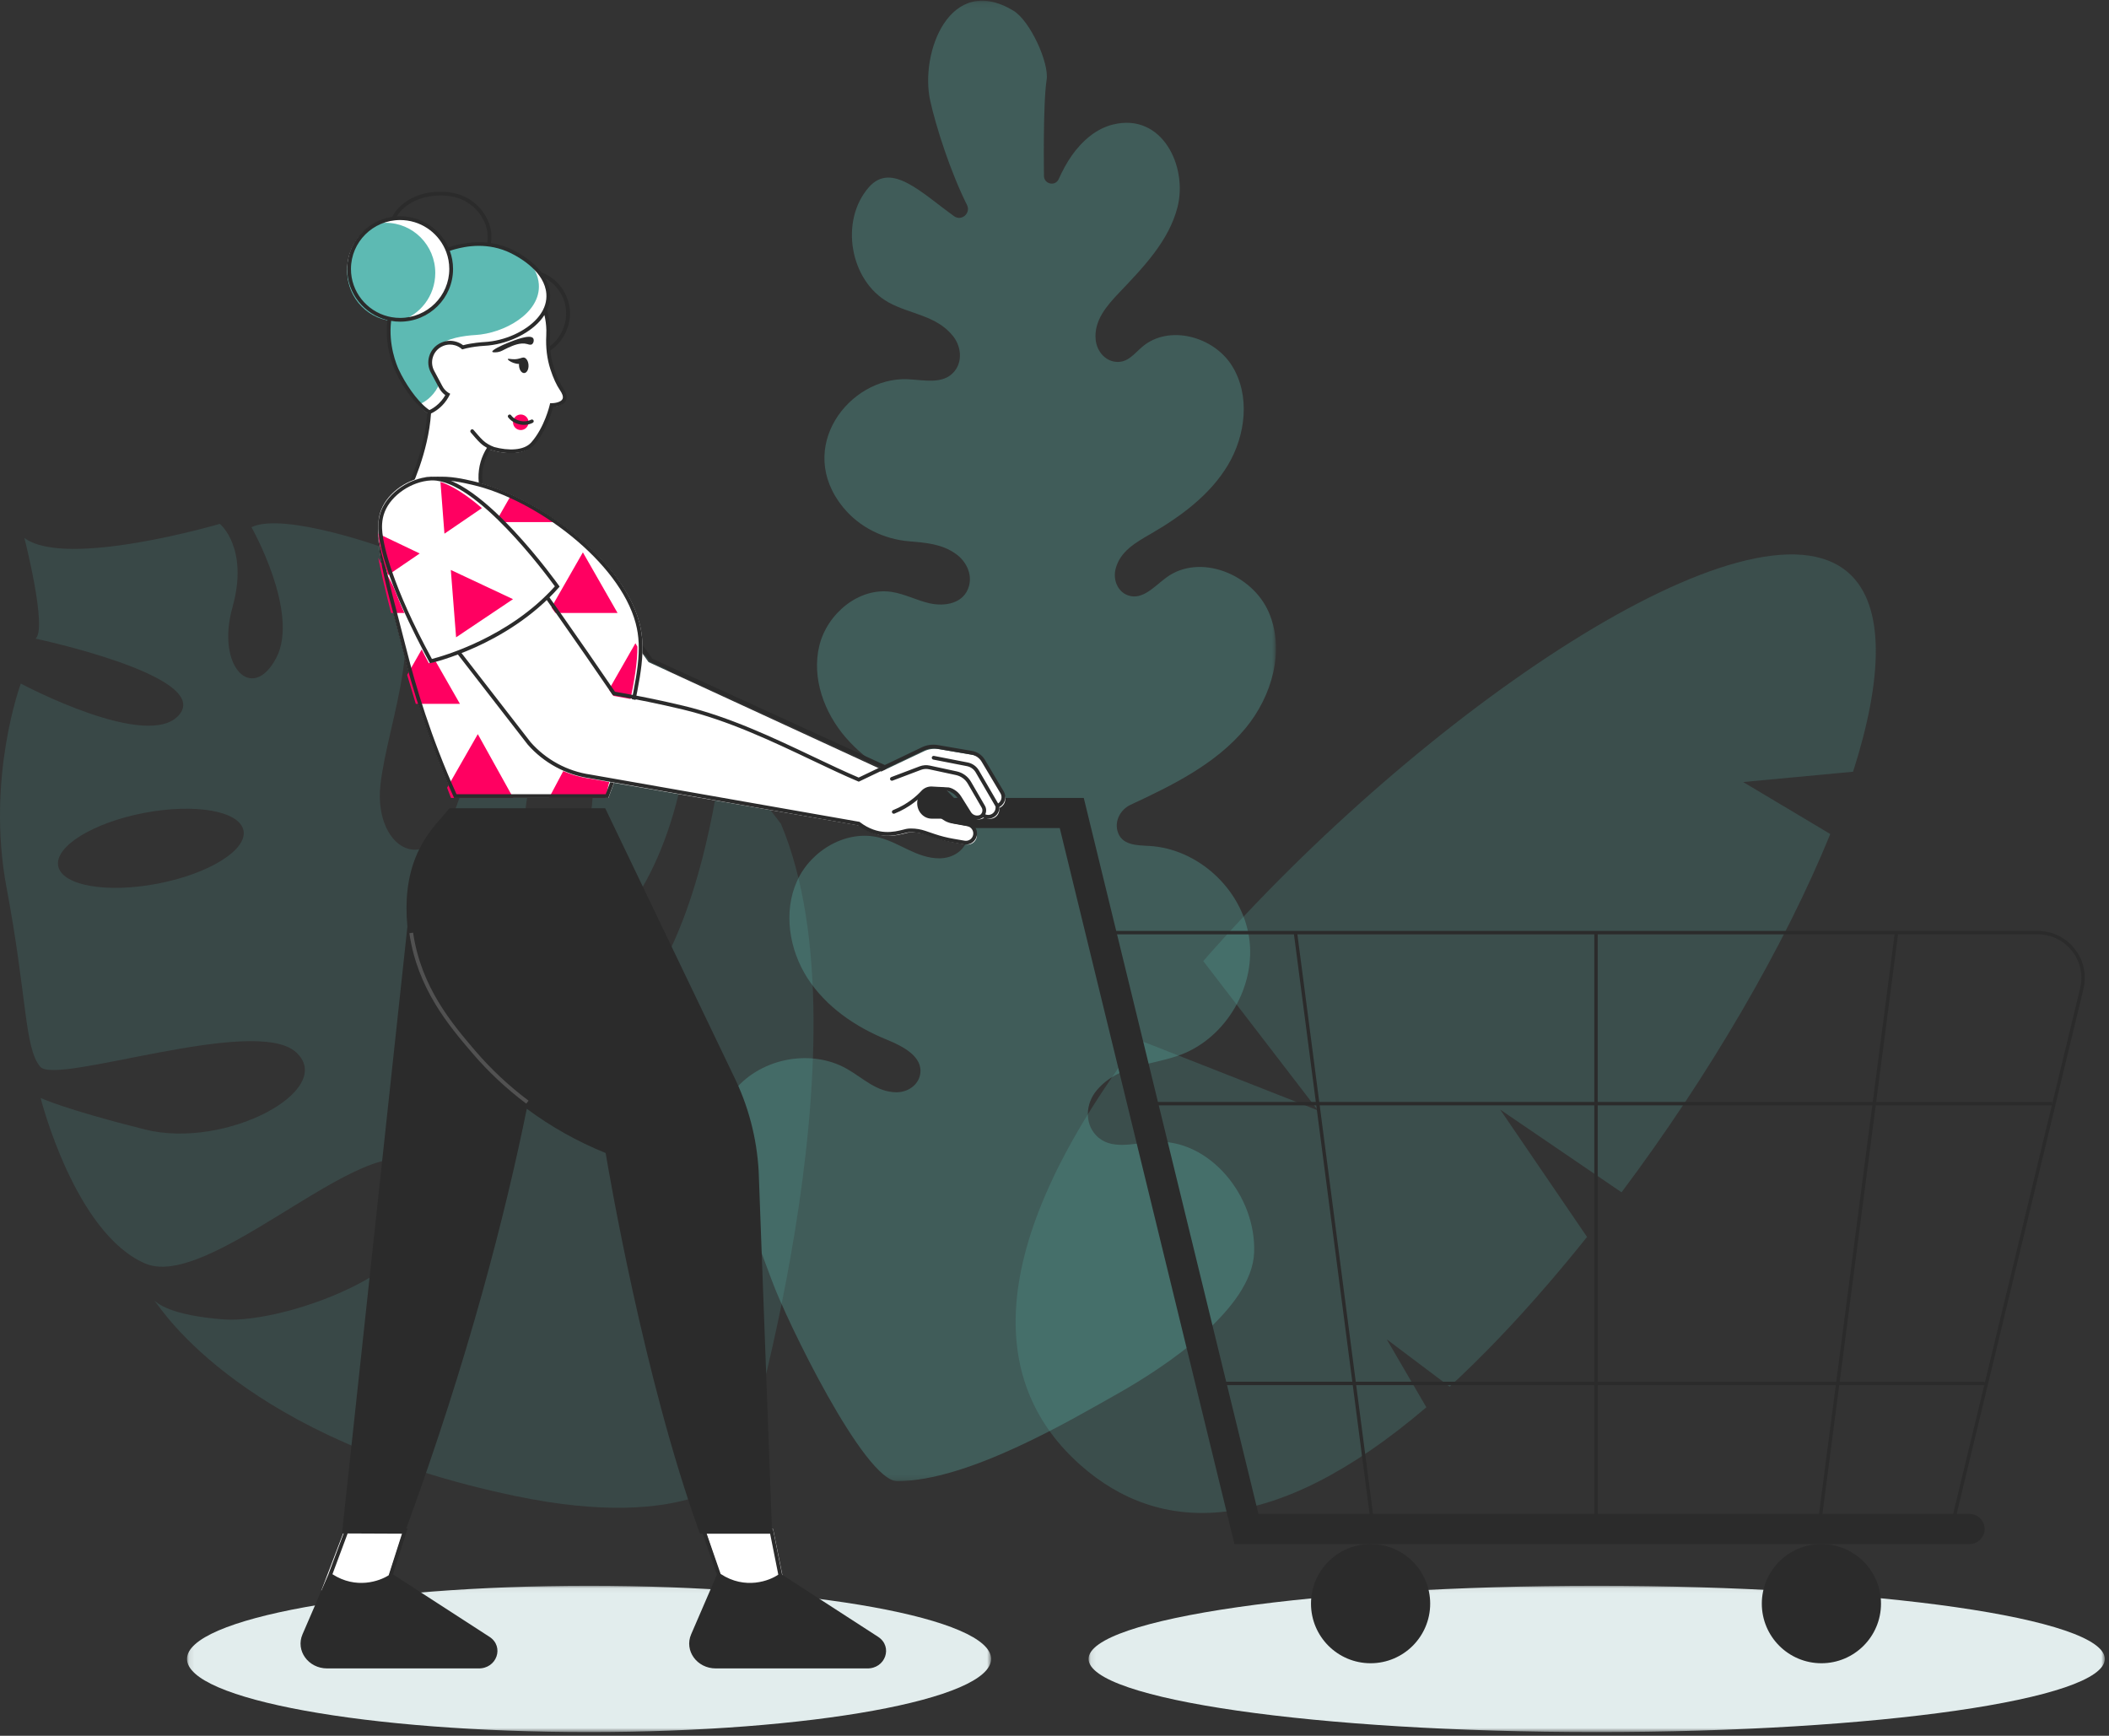 <svg xmlns="http://www.w3.org/2000/svg" xmlns:xlink="http://www.w3.org/1999/xlink" width="407" height="335" viewBox="0 0 407 335">
    <rect x="0" y="0" width="407" height="335" fill="#333333" stroke="none"/>
    <defs>
        <path id="prefix__a" d="M0.109 0.128L106.244 0.128 106.244 285.866 0.109 285.866z"/>
        <path id="prefix__c" d="M0.088 0.05L155.267 0.05 155.267 28.288 0.088 28.288z"/>
        <path id="prefix__e" d="M0.078 0.05L196.188 0.05 196.188 28.288 0.078 28.288z"/>
    </defs>
    <g fill="none" fill-rule="evenodd">
        <path fill="#5DBAB3" d="M267.62 258.487l12.135 9.133c6.034-5.542 12.38-12.133 19.047-19.884 2.52-2.929 5.013-5.939 7.47-9.013l-16.757-24.569 23.416 15.959c16.897-22.553 31.5-47.582 40.283-69.15l-16.82-10.034 21.217-1.987c5.725-17.872 6.27-32.076-.879-38.388-18.606-16.429-82.38 26.757-124.525 74.93l22.133 28.818-34.554-13.59c-30.986 41.145-28.316 66.997-11.227 82.086 15.121 13.352 36.94 14.22 66.703-11.196l-7.642-13.115z" opacity=".2"/>
        <path fill="#5DBAB3" fill-opacity=".8" d="M114.069 156.705c1.163-7.759-.687-14.473-4.133-14.998-3.446-.525-7.183 5.338-8.347 13.096-1.163 7.758.687 14.473 4.134 14.998 3.446.525 7.182-5.339 8.346-13.096m-83.67 13.844c9.874-1.887 17.304-6.475 16.595-10.247-.71-3.773-9.29-5.301-19.165-3.415-9.874 1.887-17.304 6.475-16.595 10.247.71 3.773 9.29 5.301 19.165 3.415m-.648 80.361c.484.571 3.1 2.96 13.478 3.736 11.817.884 44.924-10.52 39.157-26.883-5.766-16.363-40.687 21.926-54.33 16.102-13.643-5.825-20.22-31.969-20.22-31.969s4.456 2.16 20.133 6.09c15.676 3.93 37.092-7.69 29.162-14.907-7.93-7.216-46.29 6.436-49.363 2.808-3.072-3.629-2.514-13.37-6.505-34.589s2.753-39.37 2.753-39.37 24.908 13.308 30.681 5.882c5.774-7.427-27.832-14.556-27.832-14.556 2.322-1.949-2.161-19.434-2.161-19.434 8.004 6.024 37.728-2.718 37.728-2.718s5.653 4.641 2.43 16.097c-3.223 11.456 3.787 18.547 8.422 9.833 4.634-8.715-4.757-25.288-4.757-25.288 6.305-3.011 25.865 4.091 25.865 4.091 8.829 15.175.479 32.73-.974 45.654-1.453 12.924 10.57 19.66 15.707.913 5.137-18.747-2.286-44.352-2.286-44.352s40.205 17.234 44.4 23.659c4.196 6.425-.44 32.604-11.215 45.201-10.776 12.598-6.919 29.928 4.518 14.494 11.437-15.435 14.607-44.645 14.607-44.645 3.157.902 11.564 12.243 11.564 12.243 17.826 42.363-7.917 125.1-7.917 125.1s-9.448 11.685-43.266 4.639c-52.426-10.922-68.22-35.788-69.779-37.83m-.094-.126s.036.05.094.125c-.067-.079-.094-.125-.094-.125" opacity=".2"/>
        <g transform="translate(140)">
            <mask id="prefix__b" fill="#fff">
                <use xlink:href="#prefix__a"/>
            </mask>
            <path fill="#5DBAB3" fill-opacity=".3" d="M9.021 247.306c-2.586-7.143-12.254-30.265-7.718-36.339 4.947-6.623 14.94-8.745 22.114-4.695 3.095 1.748 5.722 4.492 9.545 4.532 2.136.023 4.205-1.302 4.603-3.42.65-3.455-3.351-5.476-6.5-6.761-6.032-2.462-11.677-6.327-15.225-11.828-3.548-5.502-4.718-12.787-2.026-18.763 2.691-5.976 9.64-10.008 15.939-8.367 3.938 1.026 7.211 3.98 11.511 3.99 2.232.006 4.433-1.13 5.25-3.225 1.65-4.232-3.491-7.679-7.604-9.497-5.81-2.568-11.515-5.763-15.69-10.581-4.174-4.818-6.619-11.52-5.106-17.734 1.514-6.214 7.682-11.331 13.955-10.381 2.512.38 4.817 1.627 7.296 2.192 2.972.677 6.686.067 7.63-3.32.654-2.347-.544-4.782-2.515-6.195-2.728-1.956-5.857-2.176-8.988-2.437-4.936-.412-9.615-2.69-12.767-6.544-9.415-11.517 1.19-25.206 12.391-24.744 3.145.129 6.806 1.067 8.97-1.403 1.708-1.95 1.437-4.912-.182-6.939-3.198-4.003-8.312-4.2-12.416-6.476-7.506-4.163-9.493-15.794-3.803-22.251 4.353-4.939 10.158 1.099 16.434 5.602 1.442 1.035 3.285-.581 2.487-2.176-3.174-6.343-5.965-15.024-7.087-20.085-2.06-9.286 3.81-24.759 16.027-17.416 3.276 1.969 6.953 10.126 6.434 13.382-.734 4.605-.512 18.648-.512 18.648.15 1.524 2.208 1.884 2.836.49 1.427-3.168 3.249-6.11 6.08-8.34 1.295-1.02 2.792-1.797 4.387-2.192 9.509-2.355 14.476 8.094 12.462 15.957-1.674 6.536-6.613 11.616-11.245 16.487-2.4 2.524-4.914 5.385-4.545 9.084.209 2.096 1.68 3.98 3.751 4.254 2.392.318 3.687-1.57 5.25-2.895 5.11-4.334 13.739-2.03 17.303 3.665s2.669 13.404-.782 19.17c-3.45 5.765-9.048 9.887-14.836 13.243-2.856 1.656-5.986 3.353-6.851 6.839-.511 2.056.412 4.355 2.394 5.061 2.82 1.005 5.117-1.761 7.434-3.457 6.434-4.71 16.522-.664 19.724 6.677 3.201 7.341.646 16.234-4.443 22.396-5.732 6.941-14.161 11.057-22.21 14.81-1.892.882-3.07 2.987-2.533 5.02.747 2.82 3.713 2.782 6.134 2.917 9.354.519 17.823 8.255 19.261 17.595 1.438 9.339-4.306 19.302-13.063 22.66-5.563 2.133-12.055 1.854-16.33 6.913-2.117 2.504-2.387 6.268-.147 8.662 2.825 3.02 7.266 1.519 11.146 1.27 10.765-.689 19.794 10.496 19.378 21.37-.417 10.874-16.972 21.972-26.39 27.276-9.419 5.304-28.813 16.783-42.444 16.86-6.421.036-21.581-31.418-24.168-38.561" mask="url(#prefix__b)"/>
        </g>
        <g transform="translate(36 306)">
            <mask id="prefix__d" fill="#fff">
                <use xlink:href="#prefix__c"/>
            </mask>
            <path fill="#E2EDED" d="M155.267 14.169c0 7.797-34.738 14.119-77.59 14.119-42.851 0-77.59-6.322-77.59-14.12C.088 6.372 34.827.05 77.678.05c42.852 0 77.59 6.321 77.59 14.119" mask="url(#prefix__d)"/>
        </g>
        <g transform="translate(210 306)">
            <mask id="prefix__f" fill="#fff">
                <use xlink:href="#prefix__e"/>
            </mask>
            <path fill="#E2EDED" d="M196.188 14.169c0 7.797-43.9 14.119-98.055 14.119-54.154 0-98.055-6.322-98.055-14.12C.078 6.372 43.978.05 98.133.05c54.155 0 98.055 6.321 98.055 14.119" mask="url(#prefix__f)"/>
        </g>
        <path stroke="#2B2B2B" stroke-width=".657" d="M376.579 295l25.173-104.22c1.327-5.493-2.836-10.78-8.487-10.78H215l27.777 115h133.802zM223 213L396 213M236 267L383 267M308 180L308 295M250 180L265 295M366 180L351 295"/>
        <path fill="#2B2B2B" d="M380.058 298h-141.83l-33.712-138.181h-25.574c-1.625 0-2.942-1.303-2.942-2.91 0-1.606 1.317-2.909 2.942-2.909h30.206l33.712 138.181h137.198c1.625 0 2.942 1.303 2.942 2.91 0 1.606-1.317 2.909-2.942 2.909"/>
        <path fill="#2B2B2B" d="M363 309.5c0 6.351-5.149 11.5-11.5 11.5s-11.5-5.149-11.5-11.5 5.149-11.5 11.5-11.5 11.5 5.149 11.5 11.5M276 309.5c0 6.351-5.149 11.5-11.5 11.5s-11.5-5.149-11.5-11.5 5.149-11.5 11.5-11.5 11.5 5.149 11.5 11.5"/>
        <path fill="#FFF" d="M62 307L66.573 295 78 295 74.138 306.98z"/>
        <path fill="#2B2B2B" d="M67.167 295.74h10.495l-2.647 8.274c-1.77 1.158-6.308 2.75-10.86-.196l3.012-8.078zm27.28 20.153l-18.618-12.05L78.66 295H66.67l-3.315 8.896-4.978 11.528C57.019 318.57 59.499 322 63.132 322l29.166-.002c3.571.096 5.085-4.205 2.15-6.105z"/>
        <path fill="#FFF" d="M152 309L149.185 295.07 136 295 140.651 309z"/>
        <path fill="#2B2B2B" d="M148.578 295.786l1.618 8.106c-1.634 1.168-6.383 3.002-11.127-.128l-2.785-8.02 12.294.042zm20.87 20.107l-18.512-11.98-1.769-8.865L135.26 295l3.092 8.903-4.975 11.521c-1.358 3.146 1.122 6.576 4.755 6.576l29.166-.002c3.571.096 5.085-4.205 2.15-6.105z"/>
        <path fill="#2B2B2B" d="M146.41 226.04c-.362-6.462-2.003-12.683-4.874-18.488L116.801 156h-30.07l-.11.14c-.32.413-.72.863-1.182 1.384-1.562 1.761-3.701 4.173-5.205 7.874-1.56 3.84-2.1 8.353-1.612 13.44L66 295.949l12.036.052.087-.24c12.432-33.861 19.546-62.129 23.539-81.772 4.63 3.443 9.752 6.326 15.216 8.54.534 3.212 7.381 43.594 18.113 73.231l.087.241H149l-2.59-69.96z"/>
        <path fill="#515151" d="M101.561 213c-3.844-2.879-7.356-6.17-10.44-9.783-4.455-5.22-10.556-12.37-12.121-23.113l.721-.104c1.535 10.539 7.558 17.596 11.956 22.749 3.049 3.572 6.522 6.827 10.323 9.674l-.439.577z"/>
        <path fill="#FFF" d="M108.401 75.451c-.793-1.153-1.403-2.632-1.854-4.022-.668-2.061-.896-4.23-.78-6.391.019-.357.025-.717.017-1.08-.165-7.652-6.49-13.863-14.21-13.957C83.543 49.903 77 56.33 77 64.27c0 4.58 2.177 8.656 5.56 11.267 1.118 10.046-4.626 20.663-4.626 20.663 5.487 5.359 15.889 1.38 15.889 1.38-.193-.387-.44-.939-.655-1.624-.27-.856-1.04-3.414-.164-6.414.325-1.113.81-2.057 1.344-2.843 3.039 1.025 6.73 1.139 8.402-.738 2.703-3.033 3.693-7.475 3.693-7.475s4.047 0 1.958-3.034"/>
        <path fill="#2B2B2B" d="M98.005 69.304c.062-.137.606.042 1.307.026.857-.018 1.352-.314 1.649-.326l.016-.003c.508-.035.963.606 1.018 1.434.054.828-.313 1.528-.82 1.564-.508.035-.963-.606-1.018-1.434-.007-.111-.006-.22.001-.326-.677.002-1.498-.308-1.949-.661-.235-.184-.212-.256-.204-.274M102.885 65.278c-.583-.808-3.538.356-4.73.826-1.375.542-3.252 1.455-3.151 1.776.042.134.415.123.624.117 1.01-.03 1.512-.48 2.43-.89.994-.443 2.379-1.062 3.673-.71.29.08.654.228.927.047.323-.214.456-.847.227-1.166"/>
        <path fill="#FFF" d="M87.942 47.63c-1.094.284-7.763 2.132-11.167 8.89-3.531 7.011-.822 13.795-.123 15.31 2.002 4.336 4.726 7.212 6.23 8.17 0 0 5.551-1.997 4.447-10.022-.019-.135-.234-1.329-.186-1.421.656-1.276 4.402-1.841 6.485-1.954 5.63-.305 12.784-4.272 12.353-9.878-.375-4.88-6.128-7.774-7.035-8.23-4.778-2.404-9.37-1.289-11.004-.865"/>
        <path fill="#5DBAB3" d="M91.69 64.66c-2.072.113-5.8.676-6.452 1.946-.048.092.166 1.282.185 1.415C86.521 76.011 80.998 78 80.998 78c-.218-.14-.462-.32-.727-.54-1.212-1.42-2.53-3.358-3.627-5.738-.696-1.508-3.391-8.263.122-15.245 3.387-6.727 10.022-8.567 11.112-8.85 1.626-.422 6.194-1.532 10.947.861.426.215 1.919.967 3.418 2.209l.002.001c.915 1.153 1.614 2.535 1.737 4.13.428 5.58-6.69 9.53-12.292 9.832"/>
        <path fill="#FFF" d="M90.022 76.537c-1.817 1.024-4.072.292-5.037-1.636l-1.549-3.094c-.965-1.927-.275-4.32 1.542-5.344 1.817-1.024 4.072-.292 5.037 1.636l1.549 3.094c.965 1.927.275 4.32-1.542 5.344M87 52c0 5.523-4.477 10-10 10s-10-4.477-10-10 4.477-10 10-10 10 4.477 10 10"/>
        <path fill="#5DBAB3" d="M84 52.68c0 4.423-2.934 8.152-6.944 9.307-.159.009-.318.013-.478.013C71.288 62 67 57.666 67 52.321c0-4.423 2.934-8.153 6.943-9.308.158-.009.317-.013.477-.013 5.291 0 9.58 4.334 9.58 9.68"/>
        <path fill="#2B2B2B" d="M106.145 66.803c-.034-.659-.034-1.33.003-2.012.019-.366.024-.737.017-1.104-.028-1.307-.232-2.59-.597-3.817.476-1.043.679-2.137.593-3.24-.083-1.063-.414-2.034-.896-2.912 1.55.848 2.782 2.249 3.437 3.889.841 2.107.726 4.47-.309 6.492-.539 1.052-1.302 1.99-2.248 2.704m.067 4.452c.548 1.696 1.182 3.077 1.887 4.105.342.5.698 1.196.444 1.674-.34.64-1.623.784-2.088.784h-.293l-.062.284c-.01.043-.997 4.376-3.585 7.294-1.422 1.602-4.479 1.606-7.146.878-.008-.004-.014-.008-.022-.01-.81-.297-1.545-.715-2.166-1.3-.654-.617-1.209-1.334-1.807-2.002-.313-.349-.827.165-.516.513.618.69 1.19 1.433 1.872 2.061.382.352.8.644 1.244.89-.532.84-.94 1.74-1.214 2.68-.61 2.094-.555 4.316.164 6.605.139.442.307.878.497 1.303-.819.277-2.908.917-5.38 1.162-2.833.282-6.74.083-9.449-2.405.701-1.385 4.066-8.373 4.584-15.969.459-.206 1.55-.786 2.557-1.986.316-.377.589-.77.818-1.175.122-.212.233-.426.333-.644-.22-.107-.427-.24-.616-.39-.365-.29-.67-.653-.894-1.075l-1.588-2.975c-.433-.813-.522-1.743-.252-2.622.27-.879.867-1.6 1.683-2.03.507-.269 1.06-.404 1.618-.404.34 0 .68.05 1.015.152.219.067.427.153.624.259.265.14.509.314.727.52.25-.076.52-.148.803-.213 1.08-.252 2.35-.42 3.531-.483 4.043-.216 8.336-2.151 10.683-4.816.32-.363.602-.737.845-1.12.226.943.352 1.913.373 2.901.008.351.002.704-.016 1.05-.123 2.307.143 4.496.792 6.504m-29.243.107c-.433-.927-2.039-4.758-1.49-9.429.566.097 1.146.148 1.738.148 5.632 0 10.215-4.562 10.215-10.17 0-1.23-.22-2.41-.624-3.502.471-.162.863-.273 1.146-.346.78-.2 2.4-.616 4.453-.616 1.832 0 4.005.33 6.233 1.439 1.935.963 6.472 3.653 6.794 7.8.056.721-.022 1.427-.232 2.115-.105.344-.242.683-.412 1.017-.283.555-.656 1.097-1.12 1.623-2.226 2.527-6.314 4.365-10.174 4.571-.354.02-2.364.145-4.123.615-.387-.296-.829-.52-1.31-.667-1.068-.326-2.2-.218-3.188.305-.987.52-1.711 1.394-2.038 2.459-.327 1.063-.218 2.19.306 3.172l1.589 2.977c.296.555.707 1.028 1.2 1.392-.212.373-.457.726-.732 1.057-.716.858-1.487 1.373-1.978 1.643-.144.08-.265.138-.353.179-.123-.083-.247-.173-.371-.267-2.153-1.64-4.332-4.951-5.529-7.515M67.73 51.91c0-5.207 4.256-9.443 9.488-9.443 3.827 0 7.13 2.266 8.628 5.52.102.22.194.442.279.67.374 1.014.58 2.11.58 3.253 0 5.208-4.256 9.446-9.487 9.446-.558 0-1.105-.048-1.637-.141-.24-.042-.48-.093-.712-.152-4.1-1.043-7.14-4.751-7.14-9.153m16.889-14.178c1.612-.05 3.282.185 4.746.885 1.432.685 2.665 1.775 3.521 3.107.935 1.453 1.433 3.216 1.158 4.94-.008.054-.007.106.001.156-.523-.053-1.053-.081-1.592-.081-1.5 0-3.062.207-4.68.622-.302.079-.728.199-1.24.374-1.602-3.53-5.176-5.994-9.314-5.994-.221 0-.44.01-.658.024 1.689-2.694 4.971-3.938 8.058-4.033m25.338 23.612c.257-2.386-.597-4.83-2.215-6.598-.88-.961-1.982-1.694-3.203-2.149-1.678-2.218-4.223-3.688-5.572-4.36-1.337-.665-2.751-1.108-4.235-1.33.006-.016.012-.032.015-.05.547-3.43-1.463-6.83-4.405-8.543-1.524-.887-3.295-1.274-5.049-1.31-1.733-.038-3.51.253-5.113.917-1.824.754-3.5 2.09-4.457 3.83-.02.035-.03.07-.038.105C70.775 42.595 67 46.821 67 51.91c0 4.767 3.311 8.778 7.764 9.874-.593 4.897 1.09 8.914 1.544 9.884 1.841 3.946 4.43 6.9 6.145 8.069-.557 8.271-4.583 15.848-4.63 15.937l-.13.24.196.19c1.946 1.91 4.77 2.896 8.236 2.896.641 0 1.304-.033 1.988-.101 3.276-.325 5.833-1.297 5.94-1.338l.372-.144-.176-.355c-.249-.505-.462-1.033-.63-1.568-.676-2.15-.73-4.232-.16-6.187.255-.88.637-1.72 1.137-2.505 3.014.954 6.728 1.032 8.465-.926 2.361-2.662 3.42-6.315 3.683-7.343.612-.042 1.955-.24 2.444-1.16.115-.215.171-.453.171-.709 0-.5-.22-1.073-.658-1.713-.665-.97-1.27-2.289-1.795-3.918-.35-1.081-.583-2.219-.7-3.401.03-.009.06-.02.086-.039 2.067-1.439 3.395-3.76 3.663-6.25"/>
        <path fill="#FF0061" d="M99.02 81.738c.13.818.9 1.374 1.718 1.243.818-.132 1.374-.901 1.243-1.72-.132-.817-.901-1.373-1.72-1.242-.817.132-1.373.901-1.242 1.72"/>
        <path fill="#2B2B2B" d="M102.783 81.613c-1.564.803-3.67.313-4.713-1.067-.265-.35.287-.764.552-.412.875 1.157 2.598 1.52 3.898.853.167-.086.388.028.454.185.077.183-.024.355-.191.44"/>
        <path fill="#FFF" d="M109.037 105L125.159 127.788 170 148.462 170 156 119.029 139.859 102 121.289z"/>
        <path fill="#2B2B2B" d="M119.71 139.118l50.565 15.893v-6.777l-44.856-20.525-15.856-22.244-6.71 15.412 16.856 18.241zM171 156l-51.691-16.246L102 121.022 109.41 104l16.486 23.13L171 147.766V156z"/>
        <path fill="#FFF" d="M75.651 95.814c-5.186 5.063-1.854 13.697 2.24 30.002 1.715 6.833 4.812 17.146 9.823 28.184h29.695c1.336-3.44 2.86-7.652 4.207-13.957 2.092-9.797 3.137-14.696 1.762-19.878-3.262-12.28-19.837-24.458-32.277-27.3-3.866-.884-10.068-2.305-15.45 2.949"/>
        <path fill="#FF0061" d="M112.486 141.687L105.95 154h10.867c.32-.838.497-2.34.831-3.29l-5.16-9.023zm-20.277 0l-5.922 10.35c.196.447.546 1.513.746 1.963H99.05l-6.841-12.313zm30.416-17.541l-6.69 11.694h5.565c.952-4.638 1.527-8.03 1.5-11.04v-.002l-.375-.652zm-20.278 0l-6.69 11.695h13.38l-6.69-11.695zm-23.772 6.109l3.495-6.11 6.689 11.695H80.24l-1.665-5.585zm33.911-23.65l-6.69 11.694h13.38l-6.69-11.694zm-20.278 0l-6.69 11.694h13.38l-6.69-11.694zM73 107.65c.527 2.727 1.54 7.057 2.474 10.65h3.146L73 107.649zm25.52-11.898l-2.863 5.006h11.31c-2.724-1.95-5.597-3.648-8.446-5.006zm-9.761 5.006h-13.38l4.602-8.044c1.275-.45 2.544-.659 3.769-.713l5.009 8.757z"/>
        <path fill="#2B2B2B" d="M88.098 153.276h28.795c1.364-3.537 2.792-7.637 4.042-13.509 2.048-9.615 3.076-14.44 1.741-19.479-3.146-11.879-19.252-23.906-31.551-26.724-3.881-.89-9.737-2.231-14.899 2.821l-.252-.259.252.26c-4.24 4.15-2.5 10.815.661 22.917.528 2.021 1.074 4.112 1.645 6.39 1.639 6.546 4.626 16.628 9.566 27.583zm29.29.724H87.633l-.096-.212c-5.02-11.086-8.048-21.302-9.705-27.919-.57-2.274-1.115-4.363-1.643-6.383-1.577-6.039-2.823-10.809-3.121-14.612-.323-4.116.496-6.894 2.654-9.007 5.444-5.328 11.775-3.877 15.557-3.01 6.141 1.407 13.412 5.17 19.456 10.066 6.641 5.381 11.13 11.482 12.639 17.18 1.378 5.205.339 10.087-1.733 19.815-1.288 6.05-2.763 10.233-4.164 13.851l-.09.231z"/>
        <path fill="#FFF" d="M165.913 159.331c4.516 3.42 8.475 1.385 9.67 1.316 1.072-.062 2.125.077 3.13.415l1.808.606c1.214.407 2.47.723 3.734.938l2.163.368c.102.018.203.026.304.026.856 0 1.617-.612 1.768-1.475.168-.959-.48-1.881-1.445-2.057l-3.033-.55c-.544-.1-1.05-.307-1.504-.62l-1.532-1.051c-.39-.268-.558-.768-.406-1.214l1.152-3.387 1.58.085c.89.208 1.678.766 2.164 1.535l1.926 3.052c.253.401.65.679 1.116.781.128.028.258.042.386.042.337 0 .668-.096.958-.283.065-.042.126-.089.183-.137.302.2.656.304 1.013.304.357 0 .718-.104 1.031-.32.59-.407.862-1.115.746-1.785.09-.021.176-.056.257-.107l.073-.045c.827-.515 1.093-1.61.592-2.44l-3.662-6.09c-.487-.808-1.303-1.363-2.24-1.523l-6.637-1.128c-1.014-.173-2.076-.012-2.992.452l-12.303 5.836c-9.435-3.942-21.619-10.886-34.1-13.84-4.639-1.097-9.126-1.994-13.435-2.725-2.734-3.97-6.387-9.228-10.75-15.378C92.36 97.41 88.12 92.772 82.854 93.008c-3.794.172-7.943 2.866-9.304 6.309-.55 1.394-.632 2.88-.486 4.312.267 2.614 1.314 5.09 2.939 7.166l25.921 33.107c3.061 3.451 7.269 5.707 11.864 6.362l52.125 9.067z"/>
        <path fill="#2B2B2B" d="M192.617 155.062l-3.703-6.366c-.468-.802-1.259-1.364-2.17-1.542l-6.5-1.266c-.196-.039-.386.09-.424.286-.039.197.09.387.286.425l6.5 1.267c.707.138 1.32.574 1.683 1.196l3.83 6.584c.071.536-.157 1.071-.596 1.378-.241.168-.524.257-.818.257-.197 0-.387-.042-.565-.118.237-.515.23-1.142-.072-1.663l-2.682-4.624c-.593-1.022-1.594-1.75-2.747-1.999l-5.199-1.121c-.657-.142-1.337-.091-1.966.147l-5.481 2.075c-.187.071-.282.28-.21.467.07.188.279.282.466.211l5.481-2.075c.498-.189 1.037-.229 1.558-.116l5.198 1.12c.954.207 1.783.81 2.274 1.655l2.682 4.624c.277.477.144 1.098-.293 1.4-.276.13-.589.167-.891.1-.341-.076-.634-.273-.834-.556l-1.765-2.817-.197-.314c-.318-.509-.756-.934-1.265-1.244-.337-.215-.697-.367-1.078-.453l-.019-.002-.012-.003-1.91-.109v.005l-1.339-.074c-.765-.04-1.508.267-2.039.848-.822.898-2.624 2.574-5.452 3.707-.186.074-.276.285-.202.471.075.186.285.276.47.202 2.962-1.186 4.854-2.947 5.718-3.89.384-.42.919-.644 1.466-.615l1.138.062-.992 2.945c-.202.6.02 1.272.54 1.633l1.524 1.056c.494.342 1.044.571 1.635.68l3.015.553c.765.14 1.278.878 1.145 1.645-.119.684-.708 1.181-1.401 1.181-.08 0-.161-.007-.241-.02l-2.15-.37c-1.238-.213-2.468-.525-3.657-.928l-1.797-.609c-.882-.299-1.8-.45-2.734-.45-.17 0-.342.005-.514.016-.253.014-.58.098-.992.203-1.698.434-4.858 1.243-8.38-1.45l-.07-.054-51.911-9.12c-4.475-.644-8.582-2.867-11.565-6.26l-25.76-33.229c-1.608-2.074-2.592-4.497-2.847-7.007-.161-1.595-.01-2.956.46-4.16 1.273-3.253 5.195-5.934 8.928-6.104 4.951-.228 9.04 4.127 24.314 25.872 3.59 5.111 7.184 10.304 10.682 15.434l.086.127.152.026c4.457.764 8.942 1.683 13.33 2.731 8.743 2.09 17.358 6.186 24.959 9.8 3.153 1.5 6.132 2.916 8.882 4.076l.15.063 12.385-5.933c.842-.43 1.818-.58 2.748-.42l6.598 1.133c.827.142 1.547.637 1.976 1.358l3.64 6.113c.396.662.189 1.533-.459 1.95m1.082-2.322l-3.641-6.112c-.538-.903-1.44-1.524-2.475-1.701l-6.598-1.133c-1.084-.187-2.22-.013-3.192.484l-12.083 5.789c-2.693-1.143-5.614-2.531-8.703-4-7.633-3.63-16.284-7.743-25.1-9.85-4.354-1.04-8.803-1.953-13.226-2.715-3.472-5.091-7.038-10.243-10.601-15.315-14.854-21.147-19.338-26.435-24.939-26.18-3.997.183-8.2 3.066-9.568 6.564-.514 1.314-.68 2.786-.507 4.498.268 2.645 1.304 5.197 2.995 7.38l25.767 33.237.014.017c3.097 3.527 7.364 5.837 12.002 6.504l51.726 9.088c3.772 2.842 7.123 1.985 8.928 1.524.36-.092.671-.172.856-.183 1.017-.06 2.018.074 2.973.398l1.797.609c1.224.415 2.492.736 3.766.955l2.15.37c.12.02.243.031.364.031 1.046 0 1.935-.75 2.114-1.782.201-1.157-.574-2.27-1.728-2.482l-3.015-.554c-.489-.09-.944-.279-1.353-.562l-1.524-1.056c-.256-.178-.366-.509-.266-.805l1.056-3.136 1.277.069c.278.07.544.18.791.322.469.285.89.725 1.261 1.317l.019.03 1.727 2.764c.015.024.032.045.047.068l.02.033c.261.416.748.738 1.304.861.159.035.317.053.47.053.333 0 .644-.083.896-.24.072-.037.144-.076.213-.12l.011-.008c.303.153.637.234.98.234.443 0 .87-.134 1.232-.387.602-.42.945-1.125.921-1.854.021-.01.042-.023.062-.035l.072-.046c.987-.62 1.305-1.94.708-2.943"/>
        <path fill="#2B2B2B" d="M188 158h-8.188c-1.553 0-2.812-1.343-2.812-3s1.259-3 2.812-3h2.356l5.832 6z"/>
        <path fill="#FFF" d="M82.747 92.007c-3.748.185-7.847 2.907-9.191 6.4-.658 1.71-.601 3.272-.48 4.374.937 8.564 8.071 22.196 9.678 25.219 0 0 14.49-3.354 24.246-14.716 0 0-14.985-21.735-24.253-21.277"/>
        <path fill="#FF0061" d="M81 106.82L74.873 111c-.898-2.658-1.575-5.247-1.826-7.492-.018-.16-.036-.33-.047-.508l8 3.82zM93 98.06L85.768 103 85 93c2.547.856 5.307 2.74 8 5.06M87 110L88.019 123 99 115.636z"/>
        <path fill="#2B2B2B" d="M83.457 92.717c-.094 0-.186.002-.28.006-3.735.18-7.653 2.831-8.92 6.036-.644 1.628-.57 3.126-.46 4.11.288 2.561 1.796 10.04 9.555 24.306 2-.509 14.841-4.09 23.728-14.01-1.645-2.267-15.106-20.448-23.623-20.448m-.314-.71c3.975-.189 9.347 3.294 15.966 10.358 4.891 5.219 8.69 10.564 8.728 10.617l.163.23-.187.212c-5.108 5.792-11.513 9.43-15.986 11.46-4.845 2.201-8.543 3.047-8.58 3.056l-.267.06-.13-.24c-2.644-4.842-8.888-16.954-9.772-24.811-.12-1.06-.196-2.675.506-4.452 1.362-3.447 5.561-6.297 9.559-6.49"/>
    </g>
</svg>
